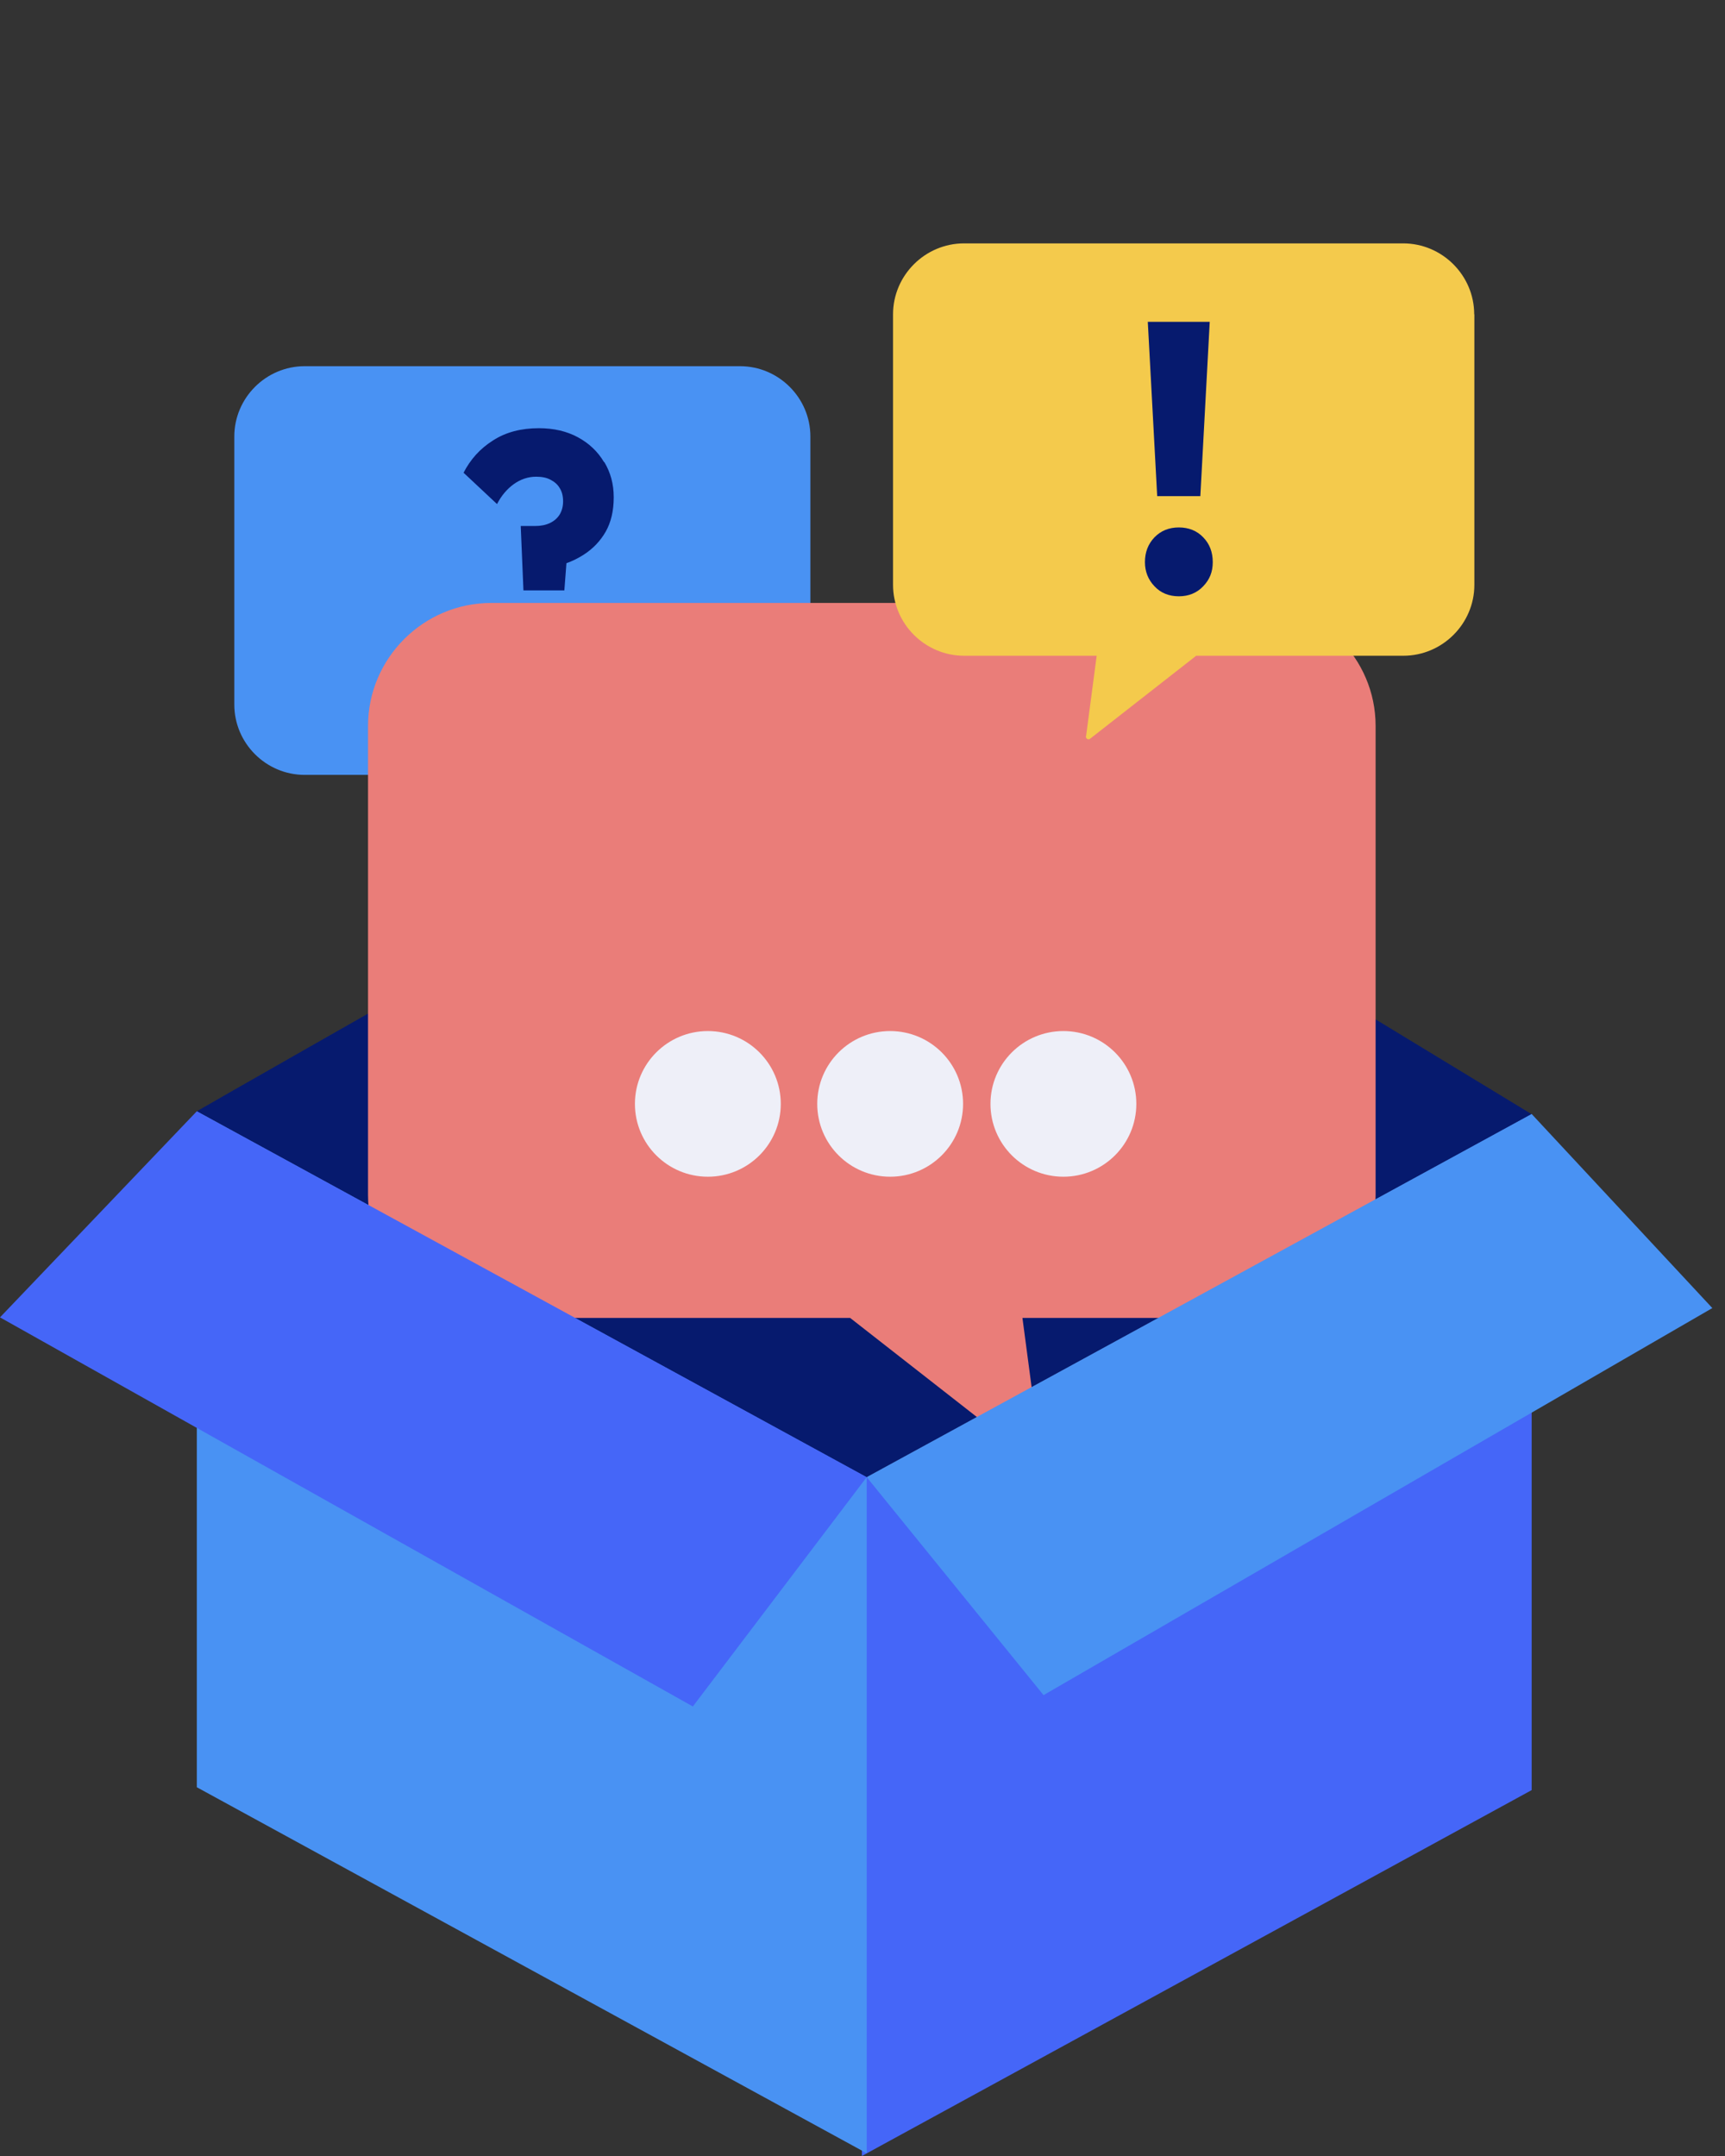 <?xml version="1.0" encoding="UTF-8"?> <svg xmlns="http://www.w3.org/2000/svg" width="128" height="160" viewBox="0 0 128 160" fill="none"><rect x="0" y="0" width="128" height="160" fill="#333333" stroke="none"/><g clip-path="url(#clip0_2958_3058)"><path d="M113.654 132.847L63.957 159.999V109.834L113.654 82.672V132.847Z" fill="#4566F8"></path><path d="M64.313 159.796L14.605 132.634V82.469L64.313 109.621V159.796Z" fill="#4992F3"></path><path d="M14.605 82.469C15.214 82.083 65.571 53.461 65.571 53.461L113.644 82.682L64.302 109.631L14.605 82.469Z" fill="#061A6E"></path><g clip-path="url(#clip1_2958_3058)"><path d="M17.387 32.392V52.29C17.387 55.158 19.738 57.506 22.609 57.506H37.839L45.613 63.584C45.766 63.749 46.026 63.572 45.932 63.372L45.152 57.506H54.911C57.782 57.506 60.133 55.158 60.133 52.29V32.392C60.133 29.524 57.782 27.176 54.911 27.176H22.609C19.738 27.176 17.387 29.524 17.387 32.392Z" fill="#4992F3"></path><path d="M44.819 34.291C44.358 33.512 43.709 32.898 42.882 32.45C42.055 32.002 41.086 31.777 39.987 31.777C38.675 31.777 37.529 32.072 36.584 32.686C35.627 33.288 34.907 34.09 34.398 35.082L36.88 37.407C37.199 36.793 37.612 36.297 38.12 35.931C38.628 35.566 39.184 35.377 39.786 35.377C40.211 35.377 40.566 35.448 40.849 35.601C41.145 35.755 41.381 35.955 41.535 36.227C41.7 36.486 41.783 36.817 41.783 37.206C41.783 37.572 41.7 37.891 41.535 38.174C41.369 38.445 41.133 38.658 40.814 38.811C40.495 38.965 40.129 39.035 39.715 39.035H38.64L38.841 43.815H41.877L42.031 41.797C42.492 41.632 42.917 41.419 43.319 41.16C44.016 40.711 44.559 40.133 44.949 39.448C45.339 38.752 45.54 37.914 45.54 36.911C45.54 35.908 45.304 35.07 44.843 34.291H44.819ZM40.365 45.869C39.703 45.869 39.148 46.093 38.711 46.529C38.274 46.966 38.061 47.521 38.061 48.194C38.061 48.831 38.286 49.374 38.711 49.822C39.148 50.271 39.703 50.495 40.365 50.495C41.027 50.495 41.582 50.271 42.007 49.822C42.433 49.374 42.645 48.831 42.645 48.194C42.645 47.521 42.433 46.966 42.007 46.529C41.582 46.081 41.038 45.869 40.365 45.869Z" fill="#061A6E"></path><path d="M27.309 53.869V88.684C27.309 93.7 31.42 97.806 36.442 97.806H63.084L76.683 108.44C76.955 108.723 77.404 108.404 77.227 108.062L75.868 97.806H92.941C97.962 97.806 102.074 93.7 102.074 88.684V53.869C102.074 48.853 97.962 44.746 92.941 44.746H36.442C31.42 44.746 27.309 48.853 27.309 53.869Z" fill="#EA7D79"></path><path d="M78.907 87.326C81.896 87.326 84.319 84.906 84.319 81.921C84.319 78.936 81.896 76.516 78.907 76.516C75.919 76.516 73.496 78.936 73.496 81.921C73.496 84.906 75.919 87.326 78.907 87.326Z" fill="#EEEFF8"></path><path d="M66.052 87.326C69.04 87.326 71.463 84.906 71.463 81.921C71.463 78.936 69.04 76.516 66.052 76.516C63.063 76.516 60.641 78.936 60.641 81.921C60.641 84.906 63.063 87.326 66.052 87.326Z" fill="#EEEFF8"></path><path d="M52.525 87.326C55.513 87.326 57.936 84.906 57.936 81.921C57.936 78.936 55.513 76.516 52.525 76.516C49.536 76.516 47.113 78.936 47.113 81.921C47.113 84.906 49.536 87.326 52.525 87.326Z" fill="#EEEFF8"></path><path d="M109.402 23.326V43.401C109.402 46.292 107.027 48.664 104.133 48.664H88.761L80.916 54.801C80.763 54.966 80.503 54.789 80.597 54.577L81.377 48.664H71.535C68.64 48.664 66.266 46.292 66.266 43.401V23.326C66.266 20.435 68.64 18.062 71.535 18.062H104.121C107.016 18.062 109.39 20.435 109.39 23.326H109.402Z" fill="#F4CA4C"></path><path d="M87.474 44.252C86.741 44.252 86.127 44.005 85.666 43.509C85.193 43.013 84.957 42.411 84.957 41.715C84.957 40.983 85.193 40.37 85.666 39.874C86.138 39.39 86.741 39.142 87.474 39.142C88.206 39.142 88.82 39.39 89.281 39.874C89.754 40.358 89.99 40.972 89.99 41.715C89.99 42.459 89.754 43.013 89.281 43.509C88.809 44.005 88.206 44.252 87.474 44.252ZM85.867 36.818L85.17 23.883H89.766L89.069 36.818H85.855H85.867Z" fill="#061A6E"></path></g><path d="M64.312 109.621L77.434 125.798L127.06 97.074L113.654 82.672L64.312 109.621Z" fill="#4992F3"></path><path d="M64.311 109.621L51.412 126.64L0 97.764L14.604 82.469L64.311 109.621Z" fill="#4566F8"></path></g><defs><clipPath id="clip0_2958_3058"><rect width="127.059" height="160" fill="white"></rect></clipPath><clipPath id="clip1_2958_3058"><rect width="92.549" height="90.98" fill="white" transform="translate(17.254 18.039)"></rect></clipPath></defs></svg> 